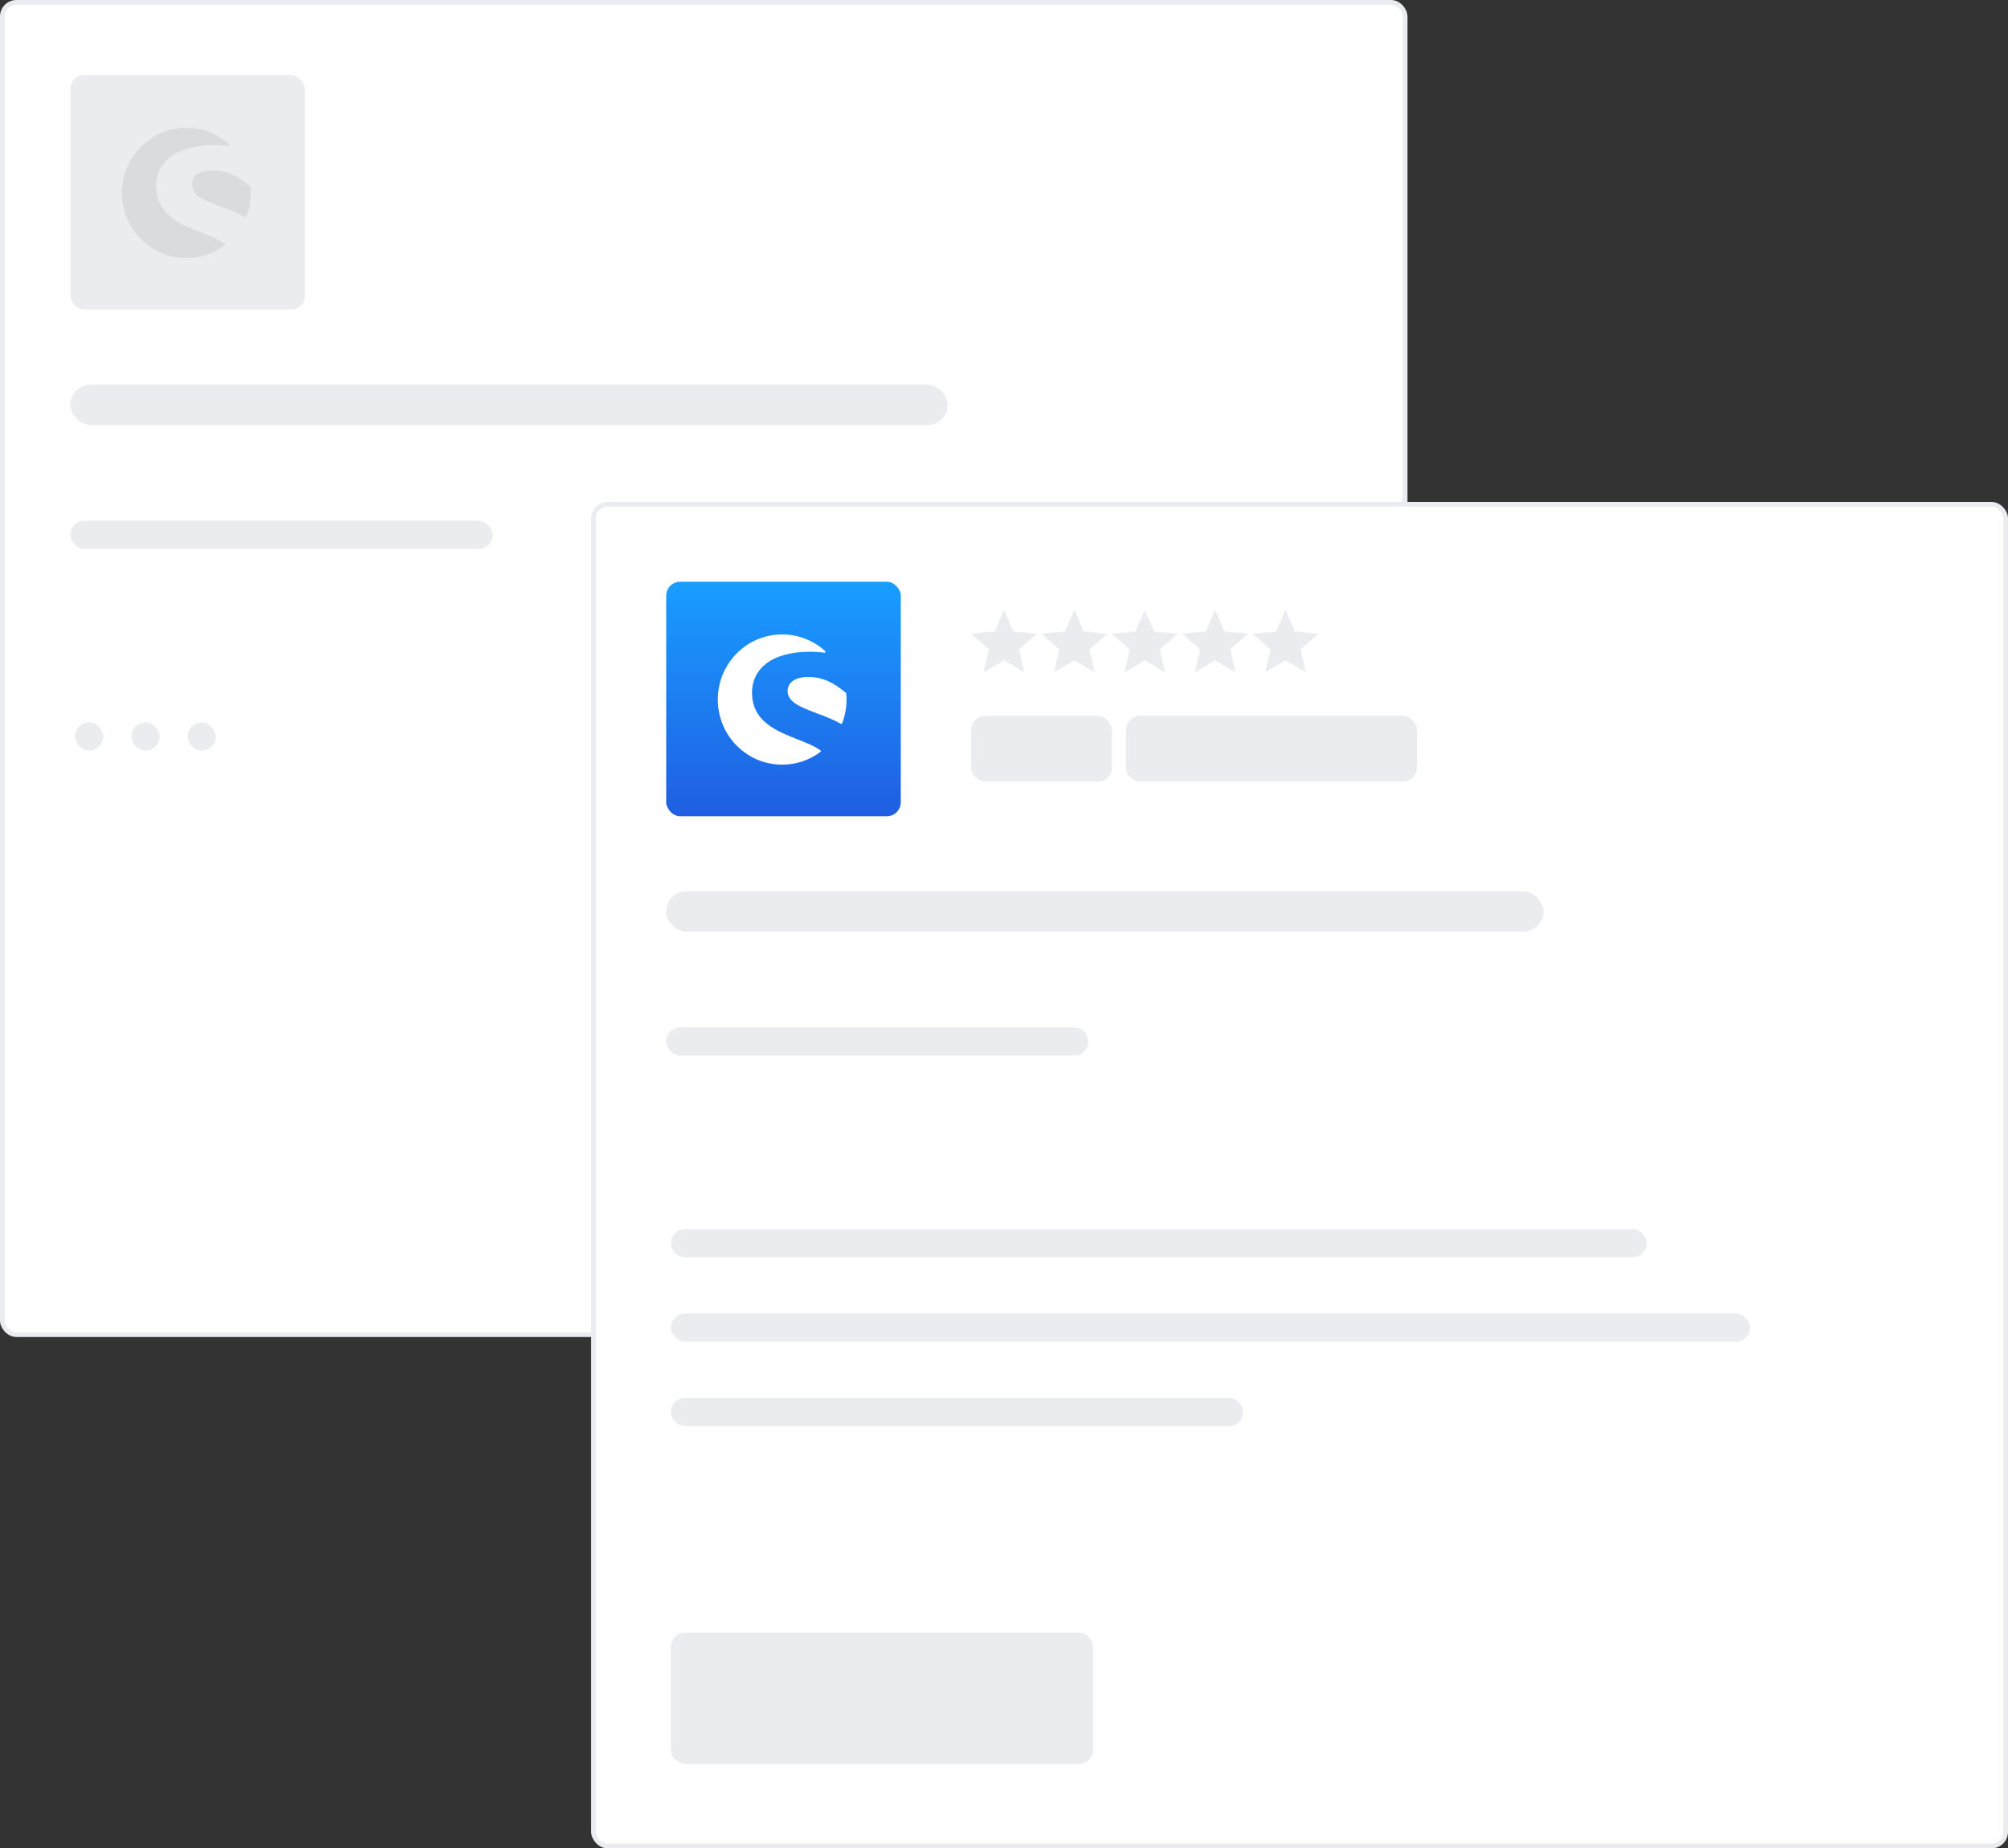 <?xml version="1.0" encoding="UTF-8"?>
<svg width="428px" height="394px" viewBox="0 0 428 394" version="1.1" xmlns="http://www.w3.org/2000/svg" xmlns:xlink="http://www.w3.org/1999/xlink">
    <rect x="0" y="0" width="428" height="394" fill="#333333" stroke="none"/>
    <title>Illustration</title>
    <defs>
        <linearGradient x1="50%" y1="100%" x2="50%" y2="0%" id="linearGradient-1">
            <stop stop-color="#205EE3" offset="0%"></stop>
            <stop stop-color="#189EFF" offset="100%"></stop>
        </linearGradient>
    </defs>
    <g id="Developers" stroke="none" stroke-width="1" fill="none" fill-rule="evenodd">
        <g transform="translate(-360, -5998)" id="Content">
            <g transform="translate(0, 10)">
                <g id="Plugin" transform="translate(0, 5900)">
                    <g id="Store" transform="translate(360, 88)">
                        <g id="Advantages">
                            <g id="Illustration">
                                <g id="Plugin-Box-Copy">
                                    <rect id="Rectangle" stroke="#EBECEF" fill="#FFFFFF" x="0.5" y="0.5" width="299" height="284" rx="3"></rect>
                                    <g id="Text" transform="translate(16, 154)" fill="#EBECEF">
                                        <rect id="typo-copy-4" x="0" y="0" width="6" height="6" rx="3"></rect>
                                        <rect id="typo-copy-9" x="12" y="0" width="6" height="6" rx="3"></rect>
                                        <rect id="typo-copy-10" x="24" y="0" width="6" height="6" rx="3"></rect>
                                    </g>
                                    <g id="Name" transform="translate(15, 82)" fill="#EBECEF">
                                        <rect id="Manufacturer" x="0" y="29" width="90" height="6" rx="3"></rect>
                                        <rect x="0" y="0" width="187" height="8.6" rx="4.3"></rect>
                                    </g>
                                    <g id="Icon" transform="translate(15, 16)">
                                        <rect id="Rectangle" fill="#EBECEF" x="0" y="0" width="50" height="50" rx="3"></rect>
                                        <g id="Shopware-Logo" transform="translate(11, 11)" fill="#DADBDE">
                                            <path d="M27.381,12.836 C27.377,12.783 27.351,12.734 27.311,12.7 C24.448,10.295 22.132,9.315 19.318,9.315 C17.817,9.315 16.665,9.619 15.897,10.22 C15.231,10.741 14.879,11.466 14.879,12.316 C14.879,14.701 17.759,15.787 21.093,17.046 C22.812,17.694 24.589,18.365 26.221,19.281 C26.25,19.297 26.283,19.306 26.316,19.306 C26.339,19.306 26.362,19.302 26.383,19.294 C26.436,19.274 26.479,19.232 26.5,19.179 C27.123,17.564 27.439,15.861 27.439,14.119 C27.439,13.709 27.419,13.278 27.381,12.836" id="Fill-5"></path>
                                            <path d="M21.88,24.96 C20.688,24.052 18.931,23.362 17.07,22.632 C14.855,21.763 12.345,20.779 10.461,19.261 C8.326,17.542 7.288,15.372 7.288,12.628 C7.288,10.167 8.298,8.062 10.208,6.541 C12.35,4.835 15.595,3.933 19.591,3.933 C20.695,3.933 21.75,4.002 22.728,4.137 C22.814,4.149 22.897,4.102 22.933,4.024 C22.97,3.944 22.951,3.851 22.886,3.792 C20.367,1.5 17.112,0.237 13.721,0.237 C10.056,0.237 6.61,1.681 4.018,4.303 C1.427,6.925 0,10.411 0,14.119 C0,17.827 1.427,21.313 4.018,23.935 C6.61,26.556 10.055,28 13.721,28 C16.682,28 19.503,27.059 21.879,25.28 C21.929,25.243 21.959,25.183 21.959,25.121 C21.959,25.058 21.93,24.998 21.88,24.96" id="Fill-3"></path>
                                        </g>
                                    </g>
                                </g>
                                <g id="Plugin-Box" transform="translate(127, 108)">
                                    <rect id="Rectangle" stroke="#EBECEF" fill="#FFFFFF" x="-0.5" y="-0.5" width="301" height="286" rx="3"></rect>
                                    <rect id="Buy" fill="#EBECEF" x="16" y="240" width="90" height="28" rx="3"></rect>
                                    <g id="Text" transform="translate(16, 154)" fill="#EBECEF">
                                        <rect id="typo-copy-4" x="0" y="0" width="208" height="6" rx="3"></rect>
                                        <rect id="typo-copy-5" x="0" y="18" width="230" height="6" rx="3"></rect>
                                        <rect id="typo-copy-6" x="0" y="36" width="122" height="6" rx="3"></rect>
                                    </g>
                                    <g id="Name" transform="translate(15, 82)" fill="#EBECEF">
                                        <rect id="Manufacturer" x="0" y="29" width="90" height="6" rx="3"></rect>
                                        <rect x="0" y="0" width="187" height="8.6" rx="4.3"></rect>
                                    </g>
                                    <g id="Bundle" transform="translate(80, 44.6)" fill="#EBECEF">
                                        <rect x="0" y="0" width="30" height="14" rx="3"></rect>
                                        <rect x="33" y="0" width="62" height="14" rx="3"></rect>
                                    </g>
                                    <g id="Rating" transform="translate(80, 22)" fill="#EBECEF" fill-rule="nonzero">
                                        <g>
                                            <polygon id="Star-Full" points="37 -8.57092175e-13 35.009 4.621 30 5.086 33.78 8.407 32.673 13.315 37 10.747 41.326 13.315 40.22 8.407 44 5.086 38.99 4.621"></polygon>
                                            <polygon id="Star-Full-Copy" points="67 -8.57092175e-13 65.009 4.621 60 5.086 63.78 8.407 62.673 13.315 67 10.747 71.326 13.315 70.22 8.407 74 5.086 68.99 4.621"></polygon>
                                            <polygon id="Star-Full" points="22 -8.57092175e-13 20.009 4.621 15 5.086 18.78 8.407 17.673 13.315 22 10.747 26.326 13.315 25.22 8.407 29 5.086 23.99 4.621"></polygon>
                                            <polygon id="Star-Full-Copy-2" points="52 -8.57092175e-13 50.009 4.621 45 5.086 48.78 8.407 47.673 13.315 52 10.747 56.326 13.315 55.22 8.407 59 5.086 53.99 4.621"></polygon>
                                            <polygon id="Star-Full" points="7 -1.77635684e-15 5.009 4.621 0 5.086 3.78 8.407 2.673 13.315 7 10.747 11.326 13.315 10.22 8.407 14 5.086 8.99 4.621"></polygon>
                                        </g>
                                    </g>
                                    <g id="Icon" transform="translate(15, 16)">
                                        <rect id="Rectangle" fill="url(#linearGradient-1)" x="0" y="0" width="50" height="50" rx="3"></rect>
                                        <g id="Shopware-Logo" transform="translate(11, 11)" fill="#FFFFFF">
                                            <path d="M27.381,12.836 C27.377,12.783 27.351,12.734 27.311,12.7 C24.448,10.295 22.132,9.315 19.318,9.315 C17.817,9.315 16.665,9.619 15.897,10.22 C15.231,10.741 14.879,11.466 14.879,12.316 C14.879,14.701 17.759,15.787 21.093,17.046 C22.812,17.694 24.589,18.365 26.221,19.281 C26.25,19.297 26.283,19.306 26.316,19.306 C26.339,19.306 26.362,19.302 26.383,19.294 C26.436,19.274 26.479,19.232 26.5,19.179 C27.123,17.564 27.439,15.861 27.439,14.119 C27.439,13.709 27.419,13.278 27.381,12.836" id="Fill-5"></path>
                                            <path d="M21.88,24.96 C20.688,24.052 18.931,23.362 17.07,22.632 C14.855,21.763 12.345,20.779 10.461,19.261 C8.326,17.542 7.288,15.372 7.288,12.628 C7.288,10.167 8.298,8.062 10.208,6.541 C12.35,4.835 15.595,3.933 19.591,3.933 C20.695,3.933 21.75,4.002 22.728,4.137 C22.814,4.149 22.897,4.102 22.933,4.024 C22.97,3.944 22.951,3.851 22.886,3.792 C20.367,1.5 17.112,0.237 13.721,0.237 C10.056,0.237 6.61,1.681 4.018,4.303 C1.427,6.925 0,10.411 0,14.119 C0,17.827 1.427,21.313 4.018,23.935 C6.61,26.556 10.055,28 13.721,28 C16.682,28 19.503,27.059 21.879,25.28 C21.929,25.243 21.959,25.183 21.959,25.121 C21.959,25.058 21.93,24.998 21.88,24.96" id="Fill-3"></path>
                                        </g>
                                    </g>
                                </g>
                            </g>
                        </g>
                    </g>
                </g>
            </g>
        </g>
    </g>
</svg>